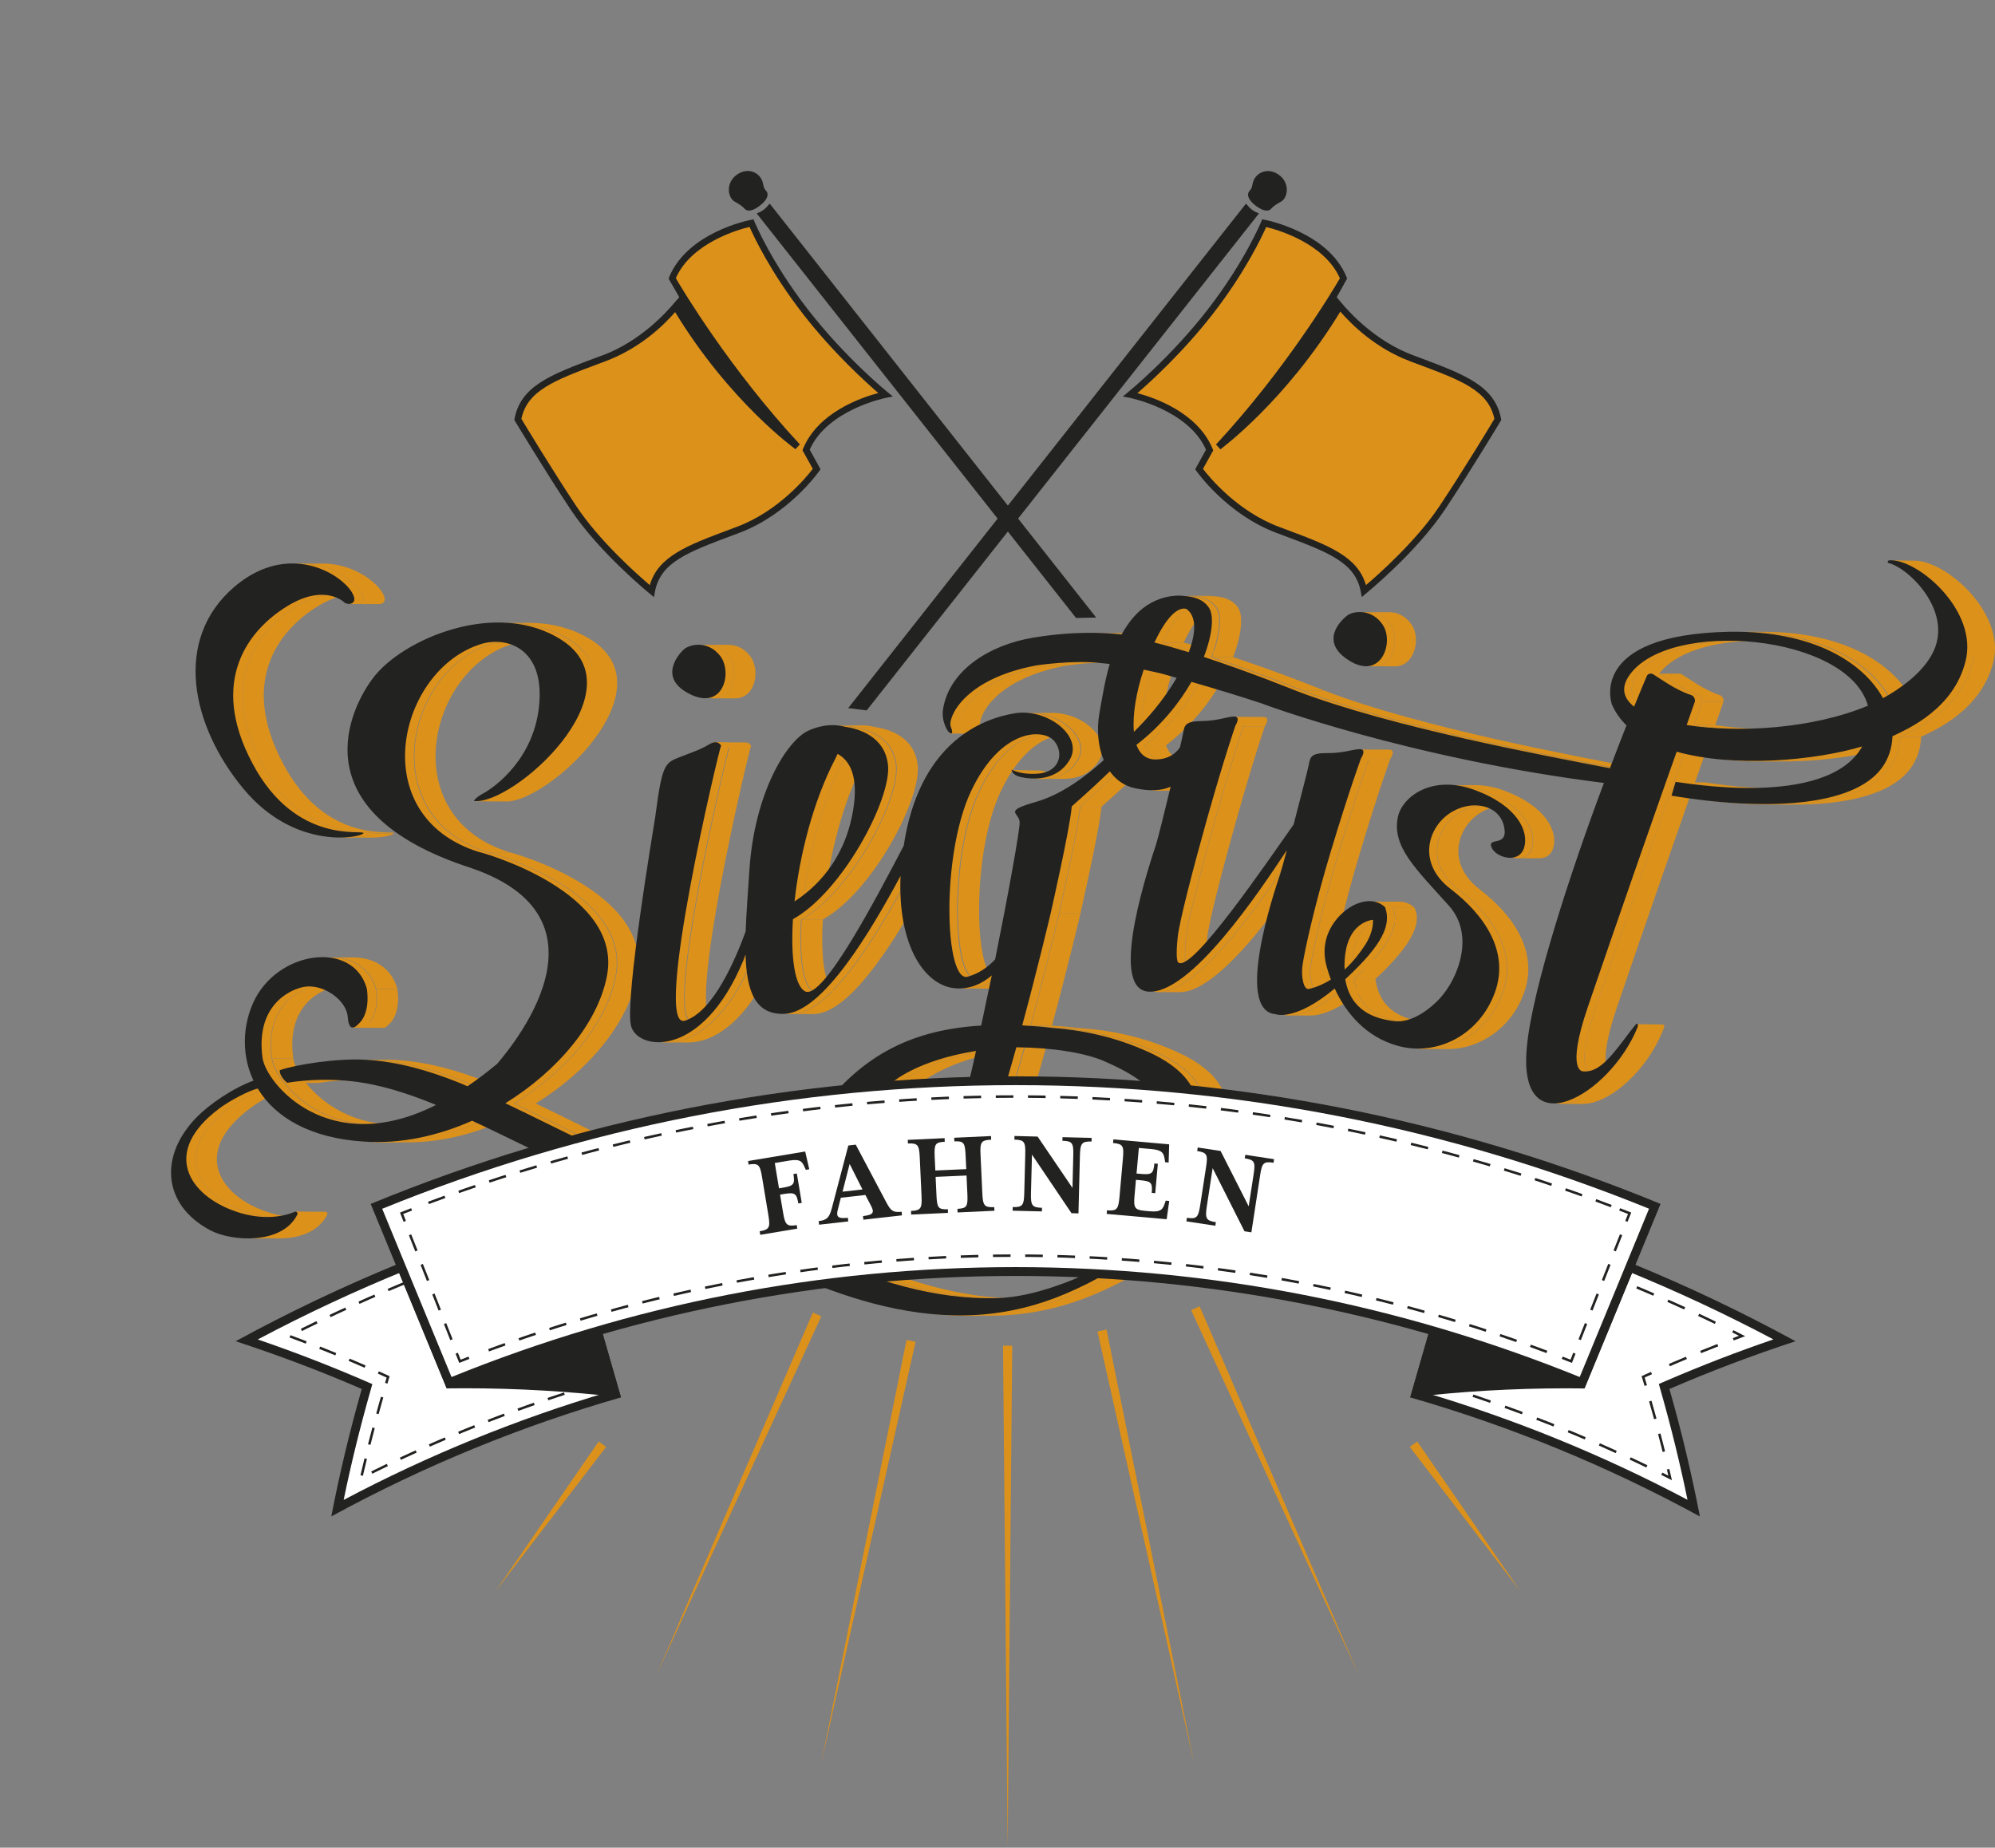 <?xml version="1.0" encoding="utf-8"?>
<!-- Generator: Adobe Illustrator 23.0.2, SVG Export Plug-In . SVG Version: 6.00 Build 0)  -->
<svg version="1.1" id="Ebene_1" xmlns="http://www.w3.org/2000/svg" xmlns:xlink="http://www.w3.org/1999/xlink" x="0px" y="0px"
	 viewBox="0 0 303.32 280.95" style="enable-background:new 0 0 303.32 280.95;" xml:space="preserve">
<rect x="0" y="0" width="303.32" height="280.95" fill="#808080" stroke="none"/>
<style type="text/css">
	.st0{clip-path:url(#SVGID_4_);fill:none;stroke:#C5C5C5;stroke-width:3;stroke-linejoin:round;}
	.st1{clip-path:url(#SVGID_5_);fill:none;stroke:#C5C5C5;stroke-width:3;stroke-linejoin:round;}
	.st2{fill:#FFFFFF;}
	.st3{opacity:0.3;}
	.st4{fill:none;stroke:#4B4B4C;stroke-width:1.26;stroke-miterlimit:300;}
	.st5{fill:#222221;}
	.st6{fill:#AB027C;}
	.st7{fill:none;stroke:#FFFFFF;stroke-width:0.378;stroke-miterlimit:10;}
	.st8{fill:none;stroke:#FFFFFF;stroke-width:0.378;stroke-miterlimit:10;stroke-dasharray:2.811,2.343;}
	.st9{fill:none;stroke:#FFFFFF;stroke-width:0.378;stroke-miterlimit:10;stroke-dasharray:2.809,2.341;}
	.st10{fill:none;stroke:#FFFFFF;stroke-width:0.378;stroke-miterlimit:10;stroke-dasharray:2.639,2.199;}
	.st11{fill:none;stroke:#222221;stroke-width:0.378;stroke-miterlimit:10;}
	.st12{fill:none;stroke:#222221;stroke-width:0.378;stroke-miterlimit:10;stroke-dasharray:2.798,2.332;}
	.st13{fill:none;stroke:#222221;stroke-width:0.378;stroke-miterlimit:10;stroke-dasharray:2.227,1.856;}
	.st14{fill:none;stroke:#FFFFFF;stroke-width:0.378;stroke-miterlimit:10;stroke-dasharray:2.64,2.2;}
	.st15{fill:none;stroke:#222221;stroke-width:0.378;stroke-miterlimit:10;stroke-dasharray:2.639,2.199;}
	.st16{fill:none;stroke:#222221;stroke-width:0.378;stroke-miterlimit:10;stroke-dasharray:2.673,2.227;}
	.st17{fill:#DC911B;}
	.st18{fill:none;stroke:#222221;stroke-width:0.378;stroke-miterlimit:10;stroke-dasharray:2.811,2.343;}
	.st19{fill:none;stroke:#222221;stroke-width:0.378;stroke-miterlimit:10;stroke-dasharray:2.809,2.341;}
	.st20{fill:none;stroke:#222221;stroke-width:0.378;stroke-miterlimit:10;stroke-dasharray:2.64,2.2;}
	.st21{fill:#C20E1A;}
	.st22{fill:none;stroke:#222221;stroke-linecap:round;stroke-linejoin:round;stroke-miterlimit:10;}
	.st23{fill:url(#);}
	.st24{fill:none;stroke:url(#);stroke-miterlimit:10;}
	.st25{fill:#B30D38;}
</style>
<g>
	<polygon class="st17" points="92.15,220.01 75.34,241.95 91.02,219.19 	"/>
	<polygon class="st17" points="215.48,219.19 231.15,241.95 214.34,220.01 	"/>
	<polygon class="st17" points="139.2,204.03 124.84,268.21 137.83,203.74 	"/>
	<polygon class="st17" points="168.24,202.17 181.56,268.21 166.86,202.46 	"/>
	<polygon class="st17" points="124.87,200.15 99.86,254.59 123.59,199.58 	"/>
	<polygon class="st17" points="153.9,204.62 153.2,280.95 152.5,204.62 	"/>
	<polygon class="st17" points="182.39,198.63 206.54,254.59 181.1,199.2 	"/>
	<g>
		<path class="st17" d="M38.66,164.86h3.22c-0.02,0.49,0.4,1.2,0.42,1.24h-3.22C39.06,166.06,38.64,165.34,38.66,164.86"/>
		<path class="st17" d="M39.08,166.1h3.22c-1.27,0.5-2.75,1.29-4.3,2.44c-8.95,6.71-4.59,13.28,2.5,15.7
			c1.79,0.61,3.4,0.83,4.77,0.83h-3.22c-1.37,0-2.98-0.22-4.77-0.83c-7.09-2.42-11.45-8.99-2.5-15.7
			C36.33,167.38,37.82,166.6,39.08,166.1"/>
		<path class="st17" d="M44.96,184.24l4.51,0.01c0.21,0,0.38,0.22,0.28,0.43c-1.33,2.68-4.35,3.63-7.37,3.63h-3.22
			c3.02,0,3.39-0.21,4.72-2.89C43.98,185.22,45.18,184.24,44.96,184.24"/>
		<path class="st17" d="M38.66,164.86c-0.02,0.49,0.4,1.2,0.42,1.24c-1.27,0.5-2.75,1.29-4.3,2.44c-8.95,6.7-4.59,13.27,2.5,15.7
			c1.79,0.61,3.4,0.83,4.77,0.83c1.85,0,3.28-0.4,4.16-0.79c0.04-0.02-1.3-0.04-1.26-0.04c0.21,0,0.1,0.76,0,0.97
			c-1.33,2.68-2.79,3.11-5.81,3.11c-2.23,0-4.4-0.52-5.76-1.24c-7.34-3.92-7.73-11.4-2.04-17.21
			C33.28,167.92,35.72,165.98,38.66,164.86"/>
		<path class="st17" d="M48.45,150.03h3.22c-0.29,0-0.57,0.03-0.84,0.08c-2.34,0.46-7.33,3.02-6.24,10.84h-3.22
			c-1.09-7.81,3.89-10.38,6.24-10.84C47.88,150.06,48.16,150.03,48.45,150.03"/>
		<path class="st17" d="M41.37,160.95h3.22c0.48,2.97,5.89,10.01,15.31,10.01h-3.22C47.25,170.95,41.85,163.92,41.37,160.95"/>
		<path class="st17" d="M50.89,164.22h3.22c-1.93,0-3.88,0.15-5.79,0.45H45.1C47.01,164.38,48.96,164.22,50.89,164.22"/>
		<path class="st17" d="M55.42,155.36l3.77,0.34c0,0-0.48,0.59-0.92,0.59l-4.67-0.02C54.04,156.26,55.41,155.36,55.42,155.36"/>
		<path class="st17" d="M45.87,85.7h3.22c6.31,0,10.69,5.19,9.06,6.03c-0.16,0.09-0.33,0.12-0.48,0.12h-3.22
			c0.15,0,0.31-0.03,0.47-0.12C56.56,90.88,52.18,85.7,45.87,85.7"/>
		<path class="st17" d="M56.66,126.72h3.22c-0.12,0.23-1.49,0.65-3.55,0.65h-3.22C55.18,127.37,56.54,126.95,56.66,126.72"/>
		<path class="st17" d="M50.34,90.46h3.22c-1.36,0-3.11,0.41-5.25,1.73c-5.79,3.54-12.01,11.25-5.28,23.9
			c6.67,12.64,17.15,9.96,16.86,10.63h-3.22c0.29-0.67-10.19,2.01-16.86-10.63c-6.72-12.65-0.5-20.36,5.28-23.9
			C47.23,90.88,48.99,90.46,50.34,90.46"/>
		<path class="st17" d="M45.87,85.7c6.31,0,10.69,5.19,9.06,6.03c-0.16,0.09-0.33,0.12-0.47,0.12c-0.38,0-1.46,0-1.47-0.01
			c-0.06-0.06-0.36-1.38-2.64-1.38c-1.35,0-3.11,0.41-5.25,1.73c-5.79,3.54-12.01,11.25-5.28,23.9
			c6.67,12.64,17.15,9.96,16.86,10.63c-0.12,0.23-1.49,0.65-3.55,0.65c-3.7,0-9.64-1.33-14.68-7.42
			c-7.85-9.49-10.78-22.63-1.36-30.7C40.14,86.64,43.18,85.7,45.87,85.7"/>
		<path class="st17" d="M50.44,145.58h3.22c3.11,0,5.86,1.52,6.76,4.8H57.2C56.3,147.1,53.55,145.58,50.44,145.58"/>
		<path class="st17" d="M57.2,150.38h3.22c0.56,4-1.24,5.31-1.23,5.31h-3.22C55.96,155.69,57.76,154.38,57.2,150.38"/>
		<path class="st17" d="M55.54,161.14h3.22c0.52,0,1.02,0.01,1.49,0.04c4.98,0.3,9.69,1.69,14.07,3.46
			c0.47,0.18,0.92,0.39,1.38,0.58h-3.22c-0.47-0.19-0.92-0.4-1.38-0.58c-4.39-1.76-9.1-3.16-14.08-3.46
			C56.56,161.15,56.05,161.14,55.54,161.14"/>
		<path class="st17" d="M73.18,170.46h3.22c-4.56,2.03-9.48,3.24-14.42,3.24h-3.22C63.71,173.7,68.62,172.49,73.18,170.46"/>
		<path class="st17" d="M76.75,97.64h3.22c-0.74,0-1.45,0.11-2.1,0.3c-12.73,3.83-17.94,26.22-0.39,31.66h-3.22
			c-17.54-5.44-12.33-27.83,0.39-31.66C75.3,97.75,76.01,97.64,76.75,97.64"/>
		<path class="st17" d="M74.25,129.6h3.22c0.31,0,22,6.03,19.38,18.93c-1.4,7.15-7.51,14.38-15.4,19.26h-3.22
			c7.89-4.88,14-12.11,15.4-19.26C96.26,135.64,74.57,129.6,74.25,129.6"/>
		<path class="st17" d="M77.17,94.71h3.22c3.38,0,6.75,0.79,9.69,2.71c11.57,7.66-6.71,24.45-13.04,24.45l-4.95-0.03
			c6.33,0,26.34-16.76,14.77-24.42C83.92,95.49,80.55,94.71,77.17,94.71"/>
		<path class="st17" d="M108.77,112.87l4.57,0.02c0.63,0,0.85,0.49,0.86,0.52l-3.51,0.3C110.68,113.68,109.4,112.87,108.77,112.87"
			/>
		<path class="st17" d="M110.98,113.41h3.22c-0.09,0-2.63,10.47-4.6,20.94c-1.96,10.46-3.36,20.93-1.15,20.93h-3.22
			c-2.21,0-0.81-10.46,1.15-20.93C108.34,123.88,110.89,113.41,110.98,113.41"/>
		<path class="st17" d="M107.52,98.05c1.08,0,2.31,0.42,3.29,1.68c1.61,2.06,0.91,6.46-2.28,6.46c-0.68,0-1.47-0.2-2.38-0.67
			c-5.2-2.66-0.99-6.62-0.98-6.62C105.53,98.46,106.45,98.05,107.52,98.05"/>
		<path class="st17" d="M107.52,98.05h3.22c1.08,0,2.31,0.42,3.29,1.68c1.61,2.06,0.91,6.46-2.28,6.46h-3.22
			c3.19,0,3.89-4.4,2.28-6.46C109.83,98.47,108.6,98.05,107.52,98.05"/>
		<path class="st17" d="M114.36,146.03h3.22c-3.91,9.48-9.23,12.48-12.9,12.48h-3.22C105.14,158.51,110.45,155.5,114.36,146.03"/>
		<path class="st17" d="M114.69,145.15h3.22c-0.11,0.3-0.22,0.59-0.32,0.88h-3.22C114.47,145.73,114.58,145.44,114.69,145.15"/>
		<path class="st17" d="M121.89,139.8h3.22c-0.36,5.76,0.26,10.13,1.82,10.97h-3.22C122.15,149.93,121.53,145.56,121.89,139.8"/>
		<path class="st17" d="M128.28,115.45h3.22c-3.39,6.51-5.41,14.74-6.16,21.63h-3.22C122.87,130.19,124.89,121.95,128.28,115.45"/>
		<path class="st17" d="M128.65,114.64h3.22c-0.23,0.47-0.37,0.78-0.38,0.8h-3.22C128.28,115.43,128.42,115.11,128.65,114.64"/>
		<path class="st17" d="M127.88,110.3h3.22c0.72,0,1.35,0.1,1.88,0.24h-3.22C129.23,110.4,128.59,110.3,127.88,110.3"/>
		<path class="st17" d="M129.76,110.54h3.22c2.04,0.29,6.06,1.41,6.55,5.81c0.56,5.2-6.95,19.33-14.42,23.45h-3.22
			c7.48-4.12,14.98-18.25,14.42-23.45C135.82,111.95,131.8,110.83,129.76,110.54"/>
		<path class="st17" d="M137,164.55h3.22c-9.61,6.72-12.86,19.78-2.95,19.78h-3.22C124.14,184.33,127.39,171.27,137,164.55"/>
		<path class="st17" d="M138.24,133.21h3.22c-4.53,8.43-11.82,20.77-17.65,20.98h-3.22C126.42,153.98,133.71,141.64,138.24,133.21"
			/>
		<path class="st17" d="M149.68,159.82h3.22c-8.96,1.42-12.67,4.74-12.67,4.73H137C137,164.56,140.72,161.24,149.68,159.82"/>
		<path class="st17" d="M78.23,167.79h3.22c2.26,1.07,4.49,2.18,6.71,3.27c4.82,2.36,9.59,4.74,14.33,7.17
			c8.83,4.53,17.36,8.63,26.46,12.69c8.02,3.59,16.79,6.52,25.94,6.52h-3.22c-9.15,0-17.92-2.93-25.94-6.52
			c-9.1-4.06-17.63-8.16-26.46-12.69c-4.74-2.43-9.52-4.82-14.33-7.17C82.72,169.97,80.49,168.86,78.23,167.79"/>
		<path class="st17" d="M152.09,148.34h3.22c-1.36,1.18-3.01,1.98-4.99,1.98h-3.22C149.08,150.32,150.73,149.52,152.09,148.34"/>
		<path class="st17" d="M155.82,159.28h3.22c-2.65,9.51-5.74,19.43-8.22,22.48c-3.63,4.5-7.3,5.88-10.43,5.88h-3.22
			c3.13,0,6.79-1.38,10.43-5.88C150.07,178.71,153.16,168.79,155.82,159.28"/>
		<path class="st17" d="M153.81,117.08l4.59,0.09c0.1,0,0.35,0.12,0.74,0.24c0.51,0.15,1.27,0.31,2.34,0.31h-3.22
			c-1.06,0-2.38,0.13-2.89-0.02C154.97,117.57,153.91,117.08,153.81,117.08"/>
		<path class="st17" d="M158.82,111.69h3.22c-2.74,0-6.8,2.03-9.93,8.73c-4.46,9.56-3.96,28.17-0.72,28.17h-3.22
			c-3.24,0-3.74-18.6,0.72-28.17C152.02,113.72,156.08,111.69,158.82,111.69"/>
		<path class="st17" d="M158.87,101.21h3.22c-11.32,2.11-13.47,8.14-13.05,9.26c0.4,1.05,0.18,1.09,0.14,1.09l-4.51-0.01
			c0.03,0,1.54-0.03,1.14-1.08C145.4,109.34,147.56,103.31,158.87,101.21"/>
		<path class="st17" d="M161.05,138.9h3.22c-0.09,0.4-1.87,7.95-4.33,17.07h-3.22C159.18,146.85,160.95,139.3,161.05,138.9"/>
		<path class="st17" d="M156.71,155.97h3.22c1.45,0.07,2.95,0.2,4.5,0.38h-3.22C159.66,156.17,158.16,156.04,156.71,155.97"/>
		<path class="st17" d="M164.25,122.67h3.22c-0.32,3.59-3.21,16.23-3.2,16.23h-3.22C161.04,138.9,163.93,126.26,164.25,122.67"/>
		<path class="st17" d="M165.62,100.7h3.22c-3.41,0-6.58,0.48-6.75,0.51h-3.22C159.04,101.18,162.21,100.7,165.62,100.7"/>
		<path class="st17" d="M156.8,108.4h3.22c4.57,0,9.06,3.89,7.11,7.17c-1.38,2.34-3.65,2.86-5.39,2.86h-3.22
			c1.74,0,4.01-0.52,5.39-2.86C165.86,112.29,161.37,108.4,156.8,108.4"/>
		<path class="st17" d="M170.02,117.36h3.22c-2.82,2.73-5.63,5.18-5.78,5.31h-3.22C164.39,122.54,167.2,120.09,170.02,117.36"/>
		<path class="st17" d="M166.98,96.25h3.22c1.98,0,3.6,0.12,4.78,0.26h-3.22C170.58,96.38,168.96,96.25,166.98,96.25"/>
		<path class="st17" d="M175.13,101.84h3.22c-1.13,3.36-1.73,6.84-1.49,9.46h-3.22C173.4,108.68,174,105.19,175.13,101.84"/>
		<path class="st17" d="M174.06,113.33h3.22c0.51,1.38,1.44,2.22,2.9,2.22h-3.22C175.5,115.55,174.57,114.71,174.06,113.33"/>
		<path class="st17" d="M179.25,119.69h3.22c-0.8,0.36-1.71,0.54-2.77,0.54h-3.22C177.54,120.23,178.46,120.05,179.25,119.69"/>
		<path class="st17" d="M181.25,92.55h3.22c-1.14,0-2.74,1.4-4.5,5.17h-3.22C178.52,93.95,180.11,92.55,181.25,92.55"/>
		<path class="st17" d="M180.44,90.6h3.22c0.57,0,0.89,0.06,0.91,0.06h-3.22C181.33,90.66,181.01,90.6,180.44,90.6"/>
		<path class="st17" d="M176.76,97.72h3.22c1.58,0.39,3.37,0.9,5.21,1.48h-3.22C180.13,98.61,178.34,98.1,176.76,97.72"/>
		<path class="st17" d="M182.42,103.75h3.22c-1.86,3.26-4.61,6.69-8.36,9.58h-3.22C177.81,110.44,180.56,107.01,182.42,103.75"/>
		<path class="st17" d="M181.35,90.66h3.22c1.37,0.07,2.95,0.5,3.76,1.9c0.68,1.18,0.45,3.98-0.85,7.36h-3.22
			c1.3-3.39,1.54-6.18,0.85-7.36C184.3,91.16,182.72,90.73,181.35,90.66"/>
		<path class="st17" d="M161.22,156.35h3.22c4.29,0.31,9.48,1.24,14.9,3.78c1.67,0.77,3.24,1.75,4.53,2.93
			c1.48,1.38,2.39,3.11,2.9,4.88c2.25,7.72-1.28,15.28-7.46,20.95c-3.58,3.28-8.15,5.89-12.82,7.89c-4.17,1.77-8.67,2.9-13.32,3.19
			c-0.91,0.06-1.81,0.09-2.71,0.09h-3.22c0.9,0,1.8-0.03,2.71-0.09c4.65-0.3,9.15-1.42,13.32-3.19c4.66-2,9.24-4.62,12.82-7.89
			c6.18-5.67,9.71-13.23,7.46-20.95c-0.51-1.76-1.42-3.5-2.9-4.88c-1.29-1.19-2.86-2.16-4.53-2.93
			C170.7,157.59,165.5,156.66,161.22,156.35"/>
		<path class="st17" d="M189.09,110.44h3.22c-0.08,0.22-1.55,4.37-4.32,14.2c-2.23,7.92-4.16,15.49-4.43,17.8
			c-0.15,1.35-0.3,3.66,0.08,3.97h-3.22c-0.38-0.31-0.23-2.62-0.08-3.97c0.27-2.31,2.2-9.88,4.43-17.8
			C187.54,114.81,189.01,110.66,189.09,110.44"/>
		<path class="st17" d="M187.69,109l4.41,0.02c1.12,0,0.26,1.35,0.22,1.42h-3.22C189.13,110.37,188.8,109,187.69,109"/>
		<path class="st17" d="M196.91,129.34h3.22c-4.17,6.34-14.34,21.52-20.76,21.52h-3.22C182.57,150.86,192.73,135.68,196.91,129.34"
			/>
		<path class="st17" d="M184.25,99.92h3.22c6.96,2.28,13.59,4.97,13.94,5.11h-3.22C197.84,104.89,191.21,102.2,184.25,99.92"/>
		<path class="st17" d="M204.18,150.39h3.22c-4.17,3.47-6.84,4.02-8.12,4.02h-3.22C197.34,154.41,200.01,153.86,204.18,150.39"/>
		<path class="st17" d="M208.16,115.4h3.22c0.01,0-1.63,4.34-4.57,14.12c-2.37,7.87-4,15.11-4.31,17.42
			c-0.17,1.28,0.08,3.51,0.9,3.51h-3.22c-0.82,0-1.07-2.22-0.9-3.51c0.32-2.31,1.94-9.56,4.32-17.42
			C206.53,119.74,208.17,115.4,208.16,115.4"/>
		<path class="st17" d="M206.78,113.97l4.41,0.01c1.13,0,0.24,1.35,0.19,1.42l-3.43,0.07C208,115.4,207.91,113.97,206.78,113.97"/>
		<path class="st17" d="M209.96,139.89h3.22c-0.18,0-4.27,0.29-4.34,6.84c0,0.25,0.02,0.49,0.03,0.72h-3.22
			c-0.01-0.23-0.03-0.47-0.03-0.72C205.69,140.18,209.78,139.89,209.96,139.89"/>
		<path class="st17" d="M209.45,137.1h3.22c1.59,0,2.36,0.9,2.4,0.95h-3.22C211.8,138,211.04,137.1,209.45,137.1"/>
		<path class="st17" d="M211.84,138.04h3.22c1.14,2.24-0.28,5.55-5.94,10.82h-3.22C211.57,143.6,212.77,140.67,211.84,138.04"/>
		<path class="st17" d="M207.93,93.08c1.18,0,2.58,0.5,3.55,2.02c1.34,2.13,0.33,6.22-2.6,6.22c-0.76,0-1.64-0.27-2.65-0.92
			c-4.93-3.16-0.32-6.69-0.32-6.69C206.26,93.37,207.03,93.08,207.93,93.08"/>
		<path class="st17" d="M207.93,93.08h3.22c1.18,0,2.58,0.5,3.55,2.02c1.34,2.13,0.33,6.22-2.6,6.22h-3.22
			c2.93,0,3.94-4.08,2.6-6.22C210.51,93.58,209.11,93.08,207.93,93.08"/>
		<path class="st17" d="M205.9,148.86h3.22c0.69,4.9,4.32,6.12,7.33,6.49h-3.22C210.23,154.98,206.59,153.76,205.9,148.86"/>
		<path class="st17" d="M225.45,122.53h3.22c-1.3,0-2.7,0.42-3.93,1.28c-3.26,2.28-4.79,7.58,0.24,11.43
			c5.02,3.85,9.02,9.44,6.72,15.77c-1.91,5.25-6.62,8.51-11.64,8.51h-3.22c5.01,0,9.72-3.26,11.64-8.51
			c2.3-6.33-1.7-11.92-6.72-15.77c-5.03-3.85-3.51-9.15-0.24-11.43C222.75,122.95,224.15,122.53,225.45,122.53"/>
		<path class="st17" d="M221.19,119.39l3.22,0c1.27,0,2.67,0.24,4.18,0.79c6.53,2.39,8.35,6.35,7.54,8.84
			c-0.35,1.07-1.2,1.49-2.11,1.49h-3.22c0.91,0,1.77-0.42,2.12-1.49c0.81-2.49-1.01-6.44-7.54-8.84
			C223.86,119.63,222.46,119.39,221.19,119.39"/>
		<path class="st17" d="M198.19,105.03h3.22c14.6,5.62,38.24,9.96,47.71,11.8h-3.22C236.43,114.99,212.79,110.66,198.19,105.03"/>
		<path class="st17" d="M248.91,155.73l3.87,0.05c0.19,0,0.32,0.19,0.26,0.37c-2.44,6.58-8.32,11.7-12.36,11.7h-3.22
			C241.58,167.85,246.56,162.49,248.91,155.73"/>
		<path class="st17" d="M263.88,97.43h3.22c-6.53,0-12.63,1.72-15.07,5.33c-1.28,1.85-0.84,3.44,0.77,4.7h-3.22
			c-1.6-1.26-2.04-2.84-0.76-4.7C251.25,99.15,257.35,97.43,263.88,97.43"/>
		<path class="st17" d="M252.11,102.43h3.22c0.12,0,0.25,0.03,0.36,0.1h-3.22C252.35,102.46,252.23,102.43,252.11,102.43"/>
		<path class="st17" d="M256.1,114.38h3.22c-3.45,9.73-9.24,26.34-13.47,38.76c-3.28,9.62-0.96,9.85-0.73,9.85h-3.22
			c-0.22,0-2.54-0.23,0.73-9.85C246.86,140.73,252.65,124.11,256.1,114.38"/>
		<path class="st17" d="M258.81,106.72h3.22c-0.21,0.59-0.64,1.84-1.24,3.54h-3.22C258.17,108.55,258.6,107.31,258.81,106.72"/>
		<path class="st17" d="M252.47,102.52h3.22c1.08,0.64,3.35,2.39,5.82,3.19c0.37,0.12,0.62,0.67,0.51,1.01h-3.22
			c0.11-0.34-0.14-0.89-0.51-1.01C255.82,104.91,253.55,103.16,252.47,102.52"/>
		<path class="st17" d="M257.56,110.25h3.22c2.39,0.38,5.1,0.58,7.93,0.58h-3.22C262.66,110.83,259.96,110.63,257.56,110.25"/>
		<path class="st17" d="M255.94,118.96h3.22c0.26,0,5.31,0.94,11.17,0.94h-3.22C261.25,119.9,256.2,118.97,255.94,118.96"/>
		<path class="st17" d="M284.27,113.58h3.22c-4.32,1.29-10.39,2.2-16.46,2.2h-3.22C273.88,115.78,279.95,114.87,284.27,113.58"/>
		<path class="st17" d="M264.78,96.07H268c12.36,0,19.7,4.81,22.6,10.1h-3.22C284.47,100.89,277.13,96.07,264.78,96.07"/>
		<path class="st17" d="M288.87,112.03h3.22c-0.07,1.8-0.62,3.48-1.65,4.85c-2.86,3.86-9.52,5.47-17.76,5.47h-3.22
			c8.23,0,14.89-1.61,17.76-5.47C288.25,115.51,288.8,113.83,288.87,112.03"/>
		<path class="st17" d="M287.25,85.2l3.87,0.06c4.82,0,13.82,7.99,11.95,15.39c-1.82,7.24-8.6,10.25-10.98,11.38h-3.22
			c2.38-1.13,9.27-4.14,11.08-11.38C301.82,93.25,291.21,85.14,287.25,85.2"/>
		<path class="st17" d="M288.23,85.63c4.75-0.42,13.64,7.42,11.72,15.02c-1.82,7.24-8.7,10.25-11.08,11.38
			c-0.07,1.8-0.62,3.47-1.64,4.85c-2.86,3.86-9.52,5.47-17.76,5.47c-4.39,0-9.22-0.46-14.16-1.27c0.21-0.7,0.41-1.41,0.63-2.11
			c0.26,0,5.32,0.94,11.17,0.94c6.64,0,14.31-1.2,17.16-6.32c-4.32,1.29-10.39,2.2-16.46,2.2c-4.09,0-8.17-0.41-11.71-1.4
			c-3.45,9.73-9.24,26.34-13.47,38.76c-3.28,9.62-0.96,9.85-0.73,9.85c2.68,0.01,4.65-2.76,7.14-6.07c0.35-0.47-0.3-0.68,0.02-1.09
			c-2.36,6.76-7.47,12.01-11.6,12.01c-2.77,0-4.69-2.41-4.11-8.57c0.82-8.84,6.69-26.79,11.69-40.16
			c-29.64-3.72-51.92-12.05-51.96-12.09c-3.05-1.02-7.43-2.34-10.67-3.28c-1.86,3.26-4.61,6.69-8.36,9.57
			c0.51,1.38,1.44,2.22,2.9,2.22c1.92-0.04,3.04-0.87,3.71-1.83c0.27-1.18,0.46-2.02,0.49-2.26c0.19-1.13,0.36-1.73,2.79-1.75
			c2.44-0.03,2.95-0.58,3.8-0.71c1.24-0.02,1.37,1.37,1.32,1.44c-0.08,0.22-1.55,4.37-4.32,14.2c-2.23,7.92-4.16,15.49-4.43,17.8
			c-0.15,1.35-0.3,3.66,0.08,3.97c3.05,0.12,13.68-15.54,17.52-20.98c1.09-4.17,2.2-8.53,2.32-9.16c0.2-1.12,0.38-1.69,2.7-1.69
			c2.58,0,2.69-0.58,3.82-0.61c1.13,0,1.43,1.36,1.38,1.43c0.01,0-1.63,4.34-4.57,14.12c-2.37,7.87-4,15.11-4.32,17.42
			c-0.17,1.28,0.08,3.51,0.9,3.51c1.34-0.29,2.43-0.81,3.43-1.43c-0.25-0.67-0.47-1.33-0.65-1.99c-1.37-4.99,2.09-8.45,4.46-9.48
			c0.78-0.34,1.46-0.46,2.03-0.46c1.59,0,2.36,0.9,2.4,0.95c0.93,2.63-0.28,5.55-5.94,10.82c0.69,4.9,4.32,6.12,7.33,6.49
			c3.78,0.03,6.65-3.19,6.8-3.36c2.93-3.12,5.44-9.76,1.47-14.2c-5.01-5.59-8.71-8.99-7.74-13.52c0.48-2.28,3.21-4.88,7.42-4.88
			c1.27,0,2.67,0.24,4.18,0.79c6.53,2.39,8.35,6.35,7.54,8.84c-0.35,1.07-1.2,1.49-2.11,1.49c-1.2,0-2.5-0.73-2.84-1.64
			c-0.59-1.6,2.66,0.14,1.9-3.18c-0.47-2.06-2.31-3.15-4.41-3.15c-1.3,0-2.7,0.42-3.93,1.28c-3.26,2.28-4.79,7.58,0.24,11.43
			c5.02,3.85,9.02,9.44,6.72,15.77c-1.91,5.25-6.62,8.51-11.64,8.51c-1.04,0-2.09-0.14-3.14-0.43c-4.73-1.32-7.77-4.85-9.53-8.69
			c-4.17,3.47-6.84,4.02-8.12,4.02c-0.59,0-0.89-0.12-0.89-0.12c-6.27-0.57-0.12-18.84,0.7-21.26c0.2-0.63,0.57-2,1.03-3.69
			c-4.17,6.34-14.34,21.52-20.76,21.52c-6.59-0.46,0.16-20.12,0.95-22.55c0.36-1.19,1.28-4.94,2.16-8.61
			c-0.8,0.36-1.71,0.54-2.77,0.54c-0.79,0-1.65-0.1-2.61-0.3c-1.64-0.34-2.92-1.28-3.85-2.57c-2.82,2.73-5.63,5.18-5.78,5.31
			c-0.31,3.59-3.21,16.23-3.2,16.23c-0.09,0.4-1.87,7.95-4.33,17.07c1.45,0.07,2.95,0.2,4.5,0.38c4.29,0.31,9.48,1.24,14.9,3.78
			c1.67,0.77,3.24,1.75,4.53,2.93c1.48,1.38,2.39,3.11,2.9,4.88c2.25,7.72-1.28,15.28-7.46,20.95c-3.58,3.28-8.15,5.89-12.82,7.89
			c-4.17,1.77-8.67,2.9-13.32,3.2c-0.91,0.06-1.81,0.09-2.71,0.09c-8.61,0-16.95-2.55-24.61-5.84c-9.22-3.94-17.82-8.07-26.71-12.6
			c-4.83-2.46-9.69-4.87-14.59-7.24c-2.71-1.31-5.41-2.65-8.15-3.92c-4.56,2.03-9.48,3.24-14.42,3.24c-0.65,0-1.3-0.02-1.95-0.06
			c-16.73-1.06-20.46-12.92-16.93-21.01c1.99-4.54,6.56-7.05,10.56-7.05c3.11,0,5.86,1.52,6.76,4.8c0.56,4-1.24,5.31-1.23,5.31
			c-0.01,0-1.86,0.57-2.31,0.57c-0.34,0,0.73-0.32,0.64-1.52c-0.17-2.47-3.2-4.71-5.86-4.71c-0.29,0-0.57,0.03-0.84,0.08
			c-2.35,0.46-7.32,3.02-6.24,10.84c0.48,2.97,5.89,10,15.31,10c3.22,0,6.9-0.82,11.02-2.9c-4.23-1.72-8.36-3.1-12.69-3.59
			c-1.36-0.16-2.74-0.24-4.12-0.24c-1.93,0-3.88,0.15-5.79,0.45c-0.06-0.05-1.17-0.95-1.12-1.91c2.16-0.76,7.42-1.63,11.56-1.63
			c0.52,0,1.02,0.01,1.49,0.04c4.98,0.3,9.69,1.69,14.08,3.46c0.47,0.18,0.92,0.39,1.38,0.58c1.46-1,2.99-2.15,4.57-3.47
			c-0.2,0,19.99-21.53-4.06-29.73c-26.47-8.59-18.13-24.54-14.92-28.79c3.06-4.18,11.13-8.53,19.09-8.53c3.39,0,6.75,0.79,9.69,2.71
			c11.58,7.66-6.56,24.34-12.89,24.34c-0.34-0.02-0.49-0.33,1.02-1.14c1.49-0.82,7.75-5.17,8.39-13.67
			c0.54-6.99-3.25-9.31-6.64-9.31c-0.74,0-1.45,0.11-2.1,0.3c-12.73,3.83-17.94,26.23-0.4,31.66c0.31,0,22,6.03,19.38,18.93
			c-1.4,7.15-7.5,14.38-15.4,19.26c2.26,1.07,4.49,2.18,6.71,3.27c4.82,2.36,9.59,4.74,14.33,7.17c8.83,4.53,17.36,8.63,26.46,12.69
			c8.02,3.59,16.79,6.52,25.94,6.52c0.4,0,0.79-0.01,1.19-0.02c3.01-0.09,5.98-0.84,8.77-1.77c4.39-1.49,8.7-3.66,11.79-6.76
			c3.01-3.01,4.92-5.94,5.68-9.84c0.74-3.74,0.62-8.03-1.52-11.49c-1.81-2.92-4.95-4.64-8.37-6.15c-3.04-1.33-7.98-2.09-13.42-2.14
			c-2.65,9.51-5.74,19.43-8.22,22.48c-3.63,4.5-7.3,5.88-10.43,5.88c-4.94,0-8.54-3.43-8.58-3.43c-3.31-3-6.4-10.82-1.13-17.07
			c5.72-6.78,12.67-10.56,23.03-11.17c0.25-1.22,0.49-2.38,0.72-3.43c0.29-1.33,0.58-2.75,0.89-4.19c-1.36,1.18-3.01,1.98-4.99,1.98
			c-5.1-0.29-9.34-6.37-8.86-17.11c-4.53,8.43-11.82,20.77-17.65,20.98c-4.5,0-5.74-3.6-5.9-9.04c-0.11,0.3-0.22,0.58-0.32,0.88
			c-3.91,9.47-9.23,12.48-12.9,12.48c-2.27,0-3.91-1.15-4.2-2.62c-0.85-4.39,3.39-29.53,3.72-31.71c1.04-7.87,1.4-8.13,3.73-9.04
			c2.34-0.9,2.25-1.35,3.58-2.15c0.38-0.22,1.57-0.1,1.82-0.1c0.63,0,0.85,0.49,0.86,0.52c-0.09,0-2.63,10.47-4.6,20.94
			c-1.96,10.46-3.36,20.93-1.15,20.93c4.6-1.38,8-9.53,9.48-13.61c0.1-2.82,0.34-5.95,0.56-9.21c0.75-11.93,5.72-19.85,8.95-21.31
			c1.37-0.62,2.61-0.84,3.66-0.84c0.72,0,1.35,0.1,1.88,0.24c2.04,0.29,6.06,1.41,6.55,5.81c0.56,5.2-6.95,19.33-14.42,23.45
			c-0.36,5.76,0.26,10.13,1.82,10.97c3.43,0.09,11.29-15.09,14.99-22.13c0.06-0.45,0.14-0.9,0.23-1.36
			c2.67-14.44,11.68-17.97,16.61-18.78c0.42-0.07,0.83-0.1,1.25-0.1c4.57,0,9.06,3.89,7.1,7.17c-1.38,2.34-3.65,2.86-5.39,2.86
			c-0.91,0-1.67-0.14-2.09-0.24c-1.21-0.28-2.61-1.07-2.62-1.1c0.56,0.11,1.59,0.17,2.1,0.33c0.51,0.15,1.27,0.31,2.34,0.31
			c0.25,0,0.52-0.01,0.8-0.03c3.27-0.21,4.06-3.06,2.51-4.96c-0.49-0.6-1.47-1.04-2.74-1.04c-2.74,0-6.8,2.03-9.93,8.73
			c-4.46,9.56-3.97,28.17-0.72,28.17c1.94-0.5,3.31-1.49,4.42-2.67c1.9-9.45,3.76-19.68,3.72-20.87c-0.04-1.47-2.65-1.61,2.47-3.08
			c3.91-1.11,7.61-3.92,10.29-6.35c-0.87-2.09-1.1-4.65-0.66-7.12c0.43-2.44,0.85-5.02,1.57-7.5c-0.47-0.05-1.03-0.11-1.74-0.18
			c-0.84-0.08-1.72-0.12-2.61-0.12c-3.41,0-6.58,0.48-6.75,0.5c-11.32,2.11-13.33,8.14-12.91,9.27c0.4,1.05-1.25,1.07-1.29,1.07
			c-0.37-0.01-0.3-0.93-0.53-1.46c-0.37-0.85,0.37-1.32,0.51-2.22c0.98-6.07,7.28-9.8,13.62-10.85c3.36-0.57,6.3-0.75,8.7-0.75
			c1.98,0,3.6,0.12,4.78,0.26c0.53-0.96,1.13-1.87,1.87-2.7c2.5-2.82,5.38-3.22,6.81-3.22c0.57,0,0.89,0.06,0.91,0.06
			c1.37,0.07,2.95,0.5,3.76,1.9c0.68,1.18,0.45,3.98-0.85,7.36c6.96,2.28,13.59,4.97,13.94,5.11c14.6,5.62,38.24,9.96,47.72,11.8
			c0.91-2.38,1.76-4.58,2.53-6.51c-0.93-0.92-1.68-1.96-2.2-3.17c0,0-3.91-10.63,17.83-11.08c0.24,0,0.48,0,0.71,0
			c12.36,0,19.7,4.81,22.6,10.1c2.05-1.11,6.17-3.73,7.75-7.29C297.83,92.81,291.32,86.39,288.23,85.63 M134.3,184.33
			c9.34-0.14,13.03-13.68,15.38-24.51c-8.96,1.42-12.67,4.74-12.67,4.73c-9.61,6.72-12.86,19.78-2.95,19.78
			C134.13,184.33,134.22,184.33,134.3,184.33 M265.5,110.83c6.51,0,13.74-1.06,19.59-3.52c-1.78-6.42-11.93-9.88-21.2-9.88
			c-6.53,0-12.63,1.72-15.07,5.33c-1.28,1.85-0.84,3.44,0.76,4.7c0.93-2.28,1.62-3.91,1.94-4.67c0.1-0.23,0.34-0.36,0.59-0.36
			c0.12,0,0.25,0.03,0.36,0.1c1.08,0.64,3.35,2.38,5.82,3.18c0.37,0.12,0.62,0.67,0.51,1.01c-0.21,0.59-0.64,1.84-1.24,3.54
			C259.96,110.63,262.66,110.83,265.5,110.83 M128.28,115.45c-3.39,6.51-5.41,14.74-6.16,21.63c3.07-1.99,7.6-6.12,8.9-13.88
			c0.88-5.28-0.6-7.6-2.36-8.55C128.42,115.11,128.28,115.43,128.28,115.45 M173.64,111.3c1.84-1.81,4.47-4.7,6.48-8.21
			c-0.92-0.26-1.59-0.46-1.89-0.54c-0.58-0.17-1.87-0.46-3.1-0.71C174,105.19,173.4,108.68,173.64,111.3 M181.97,99.19
			c1.57-4.23,0.57-5.97-0.38-6.6c-0.11-0.03-0.22-0.04-0.34-0.04c-1.14,0-2.74,1.4-4.5,5.16C178.34,98.1,180.13,98.62,181.97,99.19
			 M209.96,139.89c-0.18,0-4.27,0.29-4.34,6.84c0,0.25,0.02,0.49,0.03,0.72c1.36-1.25,2.41-2.66,3.14-3.79
			C209.72,142.18,209.97,140.86,209.96,139.89"/>
		<path class="st5" d="M55.26,126.7c0.29-0.67-10.2,2.01-16.88-10.63c-6.74-12.64-0.5-20.36,5.29-23.9c5.77-3.54,8.71-0.55,8.7-0.55
			c0,0,0.57,0.41,1.16,0.09c2.33-1.21-7.58-11.23-17.89-2.49c-9.43,8.07-6.51,21.21,1.36,30.7
			C44.87,129.43,54.92,127.35,55.26,126.7"/>
		<path class="st5" d="M104.81,105.5c5.18,2.66,6.62-3.29,4.67-5.79c-1.96-2.5-4.93-1.69-5.65-0.82
			C103.82,98.88,99.61,102.85,104.81,105.5"/>
		<path class="st5" d="M205.03,100.38c4.91,3.17,6.95-2.61,5.25-5.3c-1.71-2.68-4.75-2.18-5.57-1.39
			C204.7,93.7,200.09,97.22,205.03,100.38"/>
		<path class="st5" d="M287.25,85.2c-0.24,0.01-0.34,0.35-0.11,0.41c3.1,0.77,9.61,7.19,6.9,13.27c-1.58,3.56-5.7,6.17-7.75,7.28
			c-2.96-5.39-10.54-10.28-23.35-10.1c-21.83,0.45-17.84,11.14-17.86,11.08c0.53,1.2,1.28,2.25,2.21,3.16
			c-0.76,1.93-1.62,4.13-2.52,6.51c-9.49-1.84-33.16-6.18-47.78-11.8c0,0-6.99-2.84-13.96-5.12c1.31-3.38,1.54-6.18,0.85-7.36
			c-0.81-1.39-2.39-1.82-3.76-1.9c0,0-4.23-0.78-7.73,3.16c-0.73,0.83-1.34,1.74-1.87,2.69c-2.61-0.3-7.35-0.54-13.5,0.49
			c-6.35,1.06-12.65,4.78-13.64,10.85c-0.15,0.91,0.02,1.85,0.39,2.7c0.23,0.53,0.53,0.99,0.9,1c0,0,0.29,0.04-0.13-1.09
			c-0.43-1.12,1.74-7.15,13.07-9.26c0,0,5.29-0.8,9.37-0.39c0.71,0.07,1.28,0.13,1.74,0.18c-0.72,2.47-1.14,5.06-1.57,7.5
			c-0.43,2.47-0.21,5.03,0.66,7.12c-2.68,2.43-6.39,5.24-10.31,6.35c-5.12,1.46-2.51,1.6-2.47,3.08c0.04,1.19-1.82,11.41-3.73,20.87
			c-1.11,1.18-2.48,2.17-4.18,2.63c-3.46,0.97-4.1-18.32,0.48-28.13c4.6-9.8,11.15-9.61,12.69-7.7c1.55,1.9,0.76,4.75-2.52,4.96
			c-3.28,0.21-4.25-0.97-3.93-0.47c0,0,0.1,0.69,1.31,0.97c1.21,0.28,5.38,0.95,7.49-2.62c2.13-3.57-3.42-7.88-8.37-7.06
			c-4.94,0.81-13.96,4.34-16.64,18.78c-0.08,0.46-0.16,0.91-0.23,1.36c-3.87,7.37-12.29,23.61-15.01,22.13
			c-1.57-0.84-2.19-5.21-1.83-10.97c7.48-4.12,15-18.25,14.45-23.45c-0.49-4.4-4.52-5.52-6.56-5.81c-1.32-0.35-3.24-0.45-5.55,0.6
			c-3.23,1.46-8.21,9.38-8.97,21.31c-0.21,3.27-0.46,6.39-0.56,9.21c-1.49,4.08-4.89,12.24-9.25,13.58
			c-5.01,1.5,5.34-41.84,5.51-41.82c0,0-0.45-1.01-1.79-0.21c-1.34,0.8-2.13,1.04-4.47,1.94c-2.34,0.9-2.7,1.17-3.74,9.04
			c-0.33,2.18-4.58,27.31-3.72,31.7c0.76,3.87,10.78,5.48,17.12-9.85c0.11-0.29,0.21-0.59,0.32-0.88c0.16,5.56,1.45,9.2,5.9,9.04
			c5.84-0.21,13.14-12.55,17.67-20.98c-0.47,10.75,3.77,16.82,8.45,17.1c2.17,0.13,3.96-0.71,5.42-1.97c-0.3,1.45-0.6,2.86-0.89,4.2
			c-0.23,1.05-0.47,2.2-0.72,3.43c-10.36,0.61-17.32,4.39-23.05,11.16c-5.27,6.26-2.18,14.08,1.13,17.08
			c0.06,0,9.66,9.15,19.04-2.45c2.48-3.06,5.58-12.97,8.23-22.49c5.44,0.06,10.4,0.81,13.44,2.15c3.42,1.5,6.57,3.23,8.37,6.14
			c2.14,3.46,2.26,7.75,1.52,11.49c-0.76,3.89-2.67,6.82-5.69,9.84c-3.09,3.1-7.41,5.27-11.81,6.75c-2.79,0.94-5.77,1.69-8.79,1.77
			c-9.59,0.27-18.79-2.76-27.17-6.5c-9.1-4.06-17.65-8.17-26.49-12.69c-4.75-2.43-9.53-4.82-14.35-7.17
			c-2.23-1.09-4.46-2.2-6.72-3.27c7.9-4.88,14.01-12.12,15.42-19.26c2.64-12.97-19.35-19-19.41-18.93
			c-17.57-5.43-12.35-27.83,0.39-31.66c3.65-1.1,9.42,0.5,8.76,9c-0.65,8.5-6.91,12.85-8.41,13.67c-1.51,0.82-1.52,1.24-1.52,1.23
			c5.99,0.65,25.21-16.63,13.41-24.43c-9.88-6.45-24.46-0.15-28.82,5.81c-3.22,4.24-11.57,20.21,14.93,28.79
			c24.09,8.2,3.87,29.73,4.07,29.73c-1.58,1.32-3.11,2.47-4.58,3.47c-0.46-0.19-0.91-0.4-1.38-0.58c-4.39-1.76-9.11-3.16-14.1-3.45
			c-4.28-0.26-10.64,0.73-13.07,1.59c-0.05,0.96,1.12,1.91,1.12,1.91c3.29-0.52,6.66-0.6,9.93-0.22c4.34,0.49,8.47,1.87,12.33,3.43
			c0.13,0.05,0.25,0.11,0.38,0.16c-16.21,8.18-25.73-3.11-26.37-7.11c-1.09-7.81,3.9-10.38,6.24-10.83
			c2.83-0.56,6.53,1.88,6.72,4.63c0.19,2.78,1.66,0.95,1.66,0.95c0,0,1.79-1.31,1.24-5.31c-2.07-7.5-13.81-5.81-17.34,2.25
			c-3.53,8.08,0.21,19.94,16.95,21c5.6,0.37,11.23-0.88,16.39-3.18c2.75,1.28,5.46,2.61,8.17,3.92c4.91,2.38,9.78,4.79,14.6,7.25
			c8.9,4.53,17.52,8.65,26.75,12.6c8.47,3.62,17.77,6.36,27.36,5.75c4.65-0.3,9.16-1.42,13.33-3.2c4.67-1.99,9.26-4.61,12.84-7.89
			c6.2-5.67,9.72-13.23,7.47-20.95c-0.52-1.77-1.42-3.51-2.91-4.88c-1.28-1.19-2.86-2.16-4.54-2.94
			c-5.43-2.53-10.63-3.46-14.92-3.78c-1.56-0.18-3.06-0.3-4.51-0.38c2.46-9.12,4.33-17.07,4.33-17.07c-0.01,0,2.89-12.64,3.2-16.23
			c0,0,2.96-2.58,5.79-5.32c0.93,1.29,2.21,2.23,3.85,2.57c2.25,0.47,3.99,0.38,5.39-0.24c-0.88,3.67-1.81,7.42-2.16,8.61
			c-0.78,2.43-7.55,22.1-1.23,22.55c6.41,0.45,16.82-15.08,21.06-21.51c-0.45,1.69-0.83,3.05-1.03,3.68
			c-0.82,2.42-6.99,20.68-0.7,21.26c0.01,0,2.91,1.18,9.01-3.9c1.77,3.85,4.81,7.37,9.54,8.7c6.09,1.7,12.49-1.73,14.8-8.07
			c2.31-6.33-1.7-11.92-6.73-15.78c-5.03-3.85-3.51-9.15-0.24-11.42c3.26-2.27,7.61-1.45,8.36,1.87c0.76,3.32-2.5,1.57-1.91,3.18
			c0.59,1.6,4.15,2.65,4.96,0.15c0.81-2.5-1-6.45-7.55-8.84c-6.55-2.39-10.99,1.13-11.62,4.1c-0.97,4.53,2.74,7.92,7.75,13.51
			c3.98,4.44,1.46,11.08-1.47,14.2c0,0-3.38,3.77-6.82,3.36c-3.02-0.36-6.65-1.58-7.47-6.37c0.04-0.04,0.08-0.07,0.12-0.11
			c5.67-5.27,6.87-8.19,5.95-10.82c0,0-1.49-1.76-4.44-0.49c-2.38,1.02-5.83,4.49-4.46,9.48c0.18,0.66,0.4,1.33,0.65,1.99
			c-0.99,0.62-2.1,1.13-3.32,1.42c-0.92,0.22-1.2-2.16-1.01-3.5c0.31-2.31,1.94-9.55,4.32-17.42c2.95-9.78,4.59-14.12,4.58-14.12
			c0,0,0.96-1.45-0.19-1.42c-1.15,0.03-2.47,0.62-4.91,0.6c-2.43-0.02-2.61,0.56-2.82,1.7c-0.11,0.63-1.23,4.99-2.32,9.16
			c-4.02,5.7-15.53,22.64-17.54,20.98c-0.37-0.3-0.23-2.62-0.07-3.97c0.27-2.31,2.21-9.89,4.43-17.8
			c2.77-9.84,4.33-14.21,4.32-14.21c0,0,0.93-1.47-0.21-1.42c-1.15,0.05-2.47,0.66-4.91,0.69c-2.44,0.03-2.61,0.61-2.8,1.75
			c-0.04,0.25-0.23,1.08-0.5,2.26c-0.67,0.96-1.79,1.8-3.64,1.83c-1.51,0.03-2.46-0.82-2.98-2.22c3.75-2.89,6.5-6.32,8.37-9.58
			c3.25,0.94,7.63,2.26,10.68,3.28c0.04,0.04,22.35,8.37,52.03,12.09c-5.02,13.37-10.9,31.32-11.72,40.16
			c-1.45,15.32,12.56,7.42,16.8-2.93c0.24-0.59-0.08-0.69-0.18-0.57c-0.32,0.41-0.57,0.67-0.92,1.14c-2.6,3.45-4.62,6.31-7.13,6.06
			c0.01,0-2.73,0.25,0.72-9.84c4.24-12.42,10.03-29.03,13.49-38.77c8.81,2.46,20.98,1.35,28.21-0.8
			c-5.37,9.63-27.82,5.39-28.37,5.38c-0.21,0.7-0.42,1.41-0.63,2.11c14.24,2.35,27.56,1.72,31.96-4.19
			c1.02-1.38,1.58-3.06,1.64-4.85c2.39-1.14,9.29-4.14,11.1-11.38C300.84,92.9,291.56,84.91,287.25,85.2 M126.97,115.43
			c0,0,0.15-0.33,0.38-0.8c1.76,0.95,3.24,3.27,2.36,8.55c-1.29,7.75-5.83,11.89-8.91,13.88
			C121.56,130.17,123.58,121.94,126.97,115.43 M133,184.32c-10.22,0.21-6.99-13.01,2.71-19.78c0,0.01,3.71-3.32,12.68-4.74
			C146.06,170.64,142.36,184.17,133,184.32 M208.76,139.87c0.01,0.97-0.23,2.3-1.18,3.77c-0.73,1.13-1.78,2.54-3.14,3.79
			c-0.01-0.24-0.03-0.47-0.02-0.72C204.49,140.05,208.74,139.87,208.76,139.87 M180.74,99.17c-1.85-0.57-3.63-1.08-5.22-1.47
			c1.94-4.16,3.68-5.43,4.84-5.12C181.32,93.22,182.32,94.95,180.74,99.17 M172.4,111.28c-0.24-2.62,0.36-6.1,1.49-9.46
			c1.24,0.26,2.52,0.54,3.11,0.71c0.29,0.09,0.98,0.28,1.89,0.54C176.87,106.58,174.24,109.48,172.4,111.28 M256.44,110.24
			c0.6-1.7,1.04-2.94,1.24-3.53c0.11-0.34-0.14-0.89-0.51-1.01c-2.47-0.79-4.75-2.54-5.83-3.18c-0.34-0.2-0.8-0.08-0.95,0.26
			c-0.33,0.75-1.02,2.39-1.94,4.67c-1.61-1.26-2.04-2.85-0.77-4.7c5.92-8.74,33.28-6.38,36.32,4.55
			C275.59,110.83,264.34,111.48,256.44,110.24"/>
		<path class="st5" d="M44.8,184.26c-1.53,0.67-4.74,1.4-8.94-0.04c-7.1-2.43-11.46-8.99-2.5-15.69c1.55-1.15,4.43-2.7,5.97-3.06
			c0,0-0.58-0.76-0.56-1.25c-3.4,1.23-6.92,3.68-8.85,5.64c-5.7,5.8-5.31,13.29,2.05,17.21c3.2,1.7,10.93,2.26,13.24-2.4
			C45.33,184.41,45.06,184.15,44.8,184.26"/>
		<path class="st2" d="M257.52,229.32c-13.44-7.22-27.65-13.04-42.28-17.29l8.02-27.88c16.62,4.83,32.78,11.44,48.05,19.65
			c-6.03,2.02-11.99,4.3-17.76,6.79l-0.54,0.23l0.16,0.57C254.87,217.31,256.33,223.34,257.52,229.32"/>
		<path class="st5" d="M223.72,184.98c15.86,4.65,31.28,10.93,45.91,18.68c-5.55,1.9-11.03,4.02-16.34,6.31l-1.08,0.47l0.32,1.13
			c1.55,5.45,2.91,10.99,4.04,16.48c-12.91-6.83-26.52-12.37-40.51-16.49l3.82-13.3L223.72,184.98 M222.8,183.31
			c-2.8,9.72-5.59,19.45-8.39,29.17c15.14,4.35,29.91,10.39,44.04,18.1c-1.24-6.44-2.78-12.91-4.63-19.38
			c6.18-2.67,12.57-5.1,19.17-7.26C256.89,195.15,240.05,188.27,222.8,183.31"/>
		<path class="st11" d="M263.45,202.43c0.47,0.24,0.94,0.47,1.41,0.71c-0.45,0.16-0.89,0.33-1.33,0.5"/>
		<path class="st18" d="M261.18,204.54c-3.04,1.19-6.03,2.43-8.97,3.73"/>
		<path class="st11" d="M251.09,208.78c-0.42,0.19-0.85,0.38-1.27,0.57c0.14,0.44,0.27,0.88,0.4,1.33"/>
		<path class="st18" d="M250.91,213.04c0.88,3.06,1.69,6.12,2.43,9.19"/>
		<path class="st11" d="M253.62,223.4c0.1,0.44,0.21,0.88,0.31,1.33c-0.42-0.21-0.85-0.43-1.27-0.64"/>
		<path class="st19" d="M250.39,222.97c-9.6-4.65-19.45-8.56-29.48-11.74"/>
		<path class="st7" d="M219.73,210.86c-0.45-0.14-0.89-0.27-1.34-0.41c0.13-0.42,0.26-0.84,0.38-1.26"/>
		<path class="st10" d="M219.42,207.08c1.77-5.82,3.53-11.64,5.3-17.46"/>
		<path class="st7" d="M225.04,188.56l0.38-1.26c0.5,0.15,0.99,0.3,1.49,0.46"/>
		<path class="st19" d="M229.54,188.59c11.11,3.59,22.03,8,32.66,13.23"/>
		<path class="st5" d="M223.01,183.69c8.53,2.47,17.02,5.42,25.24,8.8l-7.54,18.32c-0.84-0.01-1.68-0.01-2.51-0.01
			c-7.82,0-15.67,0.45-23.36,1.33L223.01,183.69z"/>
		<path class="st5" d="M223.22,184.07c8.32,2.42,16.6,5.3,24.62,8.58l-4.73,11.49l-2.62,6.35c-0.77-0.01-1.54-0.01-2.31-0.01
			c-7.68,0-15.39,0.43-22.93,1.28l3.94-13.7L223.22,184.07 M222.8,183.31c-2.8,9.72-5.59,19.45-8.39,29.17
			c7.73-0.91,15.67-1.38,23.78-1.38c0.9,0,1.81,0.01,2.71,0.02c2.58-6.27,5.16-12.53,7.74-18.79
			C240.16,188.83,231.53,185.83,222.8,183.31"/>
		<path class="st11" d="M242.63,193.24c0.49,0.19,0.97,0.38,1.46,0.57c-0.16,0.41-0.32,0.82-0.48,1.23"/>
		<path class="st12" d="M242.75,197.2c-1.11,2.82-2.23,5.64-3.34,8.46"/>
		<path class="st11" d="M238.98,206.75l-0.48,1.23c-0.48,0-0.96,0-1.44,0"/>
		<path class="st11" d="M225.04,188.56l0.38-1.26c0.5,0.15,0.99,0.3,1.49,0.46"/>
		<path class="st13" d="M228.99,188.41c4.23,1.36,8.44,2.83,12.61,4.43"/>
		<path class="st2" d="M51.31,229.32c1.19-5.98,2.65-12,4.34-17.93l0.16-0.57l-0.54-0.23c-5.76-2.49-11.72-4.77-17.75-6.79
			c15.27-8.21,31.43-14.82,48.05-19.65l8.02,27.88C78.96,216.28,64.74,222.09,51.31,229.32"/>
		<path class="st5" d="M85.11,184.98l4.63,16.09l3.02,10.51c-13.99,4.12-27.6,9.65-40.51,16.49c1.13-5.5,2.49-11.03,4.04-16.48
			l0.32-1.13l-1.08-0.47c-5.31-2.3-10.79-4.42-16.34-6.32C53.82,195.91,69.25,189.63,85.11,184.98 M86.03,183.31
			c-17.25,4.96-34.09,11.84-50.2,20.63c6.6,2.16,13,4.58,19.17,7.26c-1.84,6.47-3.39,12.94-4.63,19.38
			c14.13-7.72,28.9-13.75,44.04-18.1C91.62,202.76,88.82,193.04,86.03,183.31"/>
		<path class="st20" d="M83.4,187.3c2.34,7.72,4.69,15.43,7.03,23.15c-12.14,3.68-24.03,8.44-35.53,14.28
			c1.18-5.12,2.55-10.24,4.11-15.37c-4.87-2.23-9.89-4.3-15.04-6.21C56.73,196.67,69.93,191.39,83.4,187.3z"/>
		<path class="st5" d="M93.99,212.12c-7.68-0.88-15.54-1.33-23.36-1.33c-0.84,0-1.67,0-2.51,0.01l-7.55-18.32
			c8.22-3.38,16.71-6.33,25.24-8.8L93.99,212.12z"/>
		<path class="st5" d="M85.61,184.07l4.77,16.6l3.19,11.1c-7.55-0.85-15.26-1.28-22.93-1.28c-0.77,0-1.54,0-2.31,0.01l-7.35-17.84
			C69,189.38,77.28,186.49,85.61,184.07 M86.03,183.31c-8.74,2.51-17.36,5.52-25.85,9.01c2.58,6.26,5.16,12.53,7.74,18.79
			c0.91-0.01,1.81-0.02,2.71-0.02c8.11,0,16.05,0.48,23.78,1.38C91.62,202.76,88.82,193.04,86.03,183.31"/>
		<path class="st11" d="M81.92,187.76c0.49-0.15,0.99-0.31,1.48-0.46c0.13,0.42,0.26,0.84,0.38,1.26"/>
		<path class="st11" d="M71.77,207.98c-0.48,0-0.96,0-1.44,0c-0.16-0.41-0.32-0.82-0.48-1.23"/>
		<path class="st12" d="M68.99,204.58c-1.11-2.82-2.23-5.64-3.34-8.46"/>
		<path class="st11" d="M65.22,195.03c-0.16-0.41-0.32-0.82-0.48-1.23c0.48-0.19,0.97-0.38,1.46-0.57"/>
		<path class="st13" d="M68.25,192.45c4.18-1.57,8.39-3.03,12.63-4.37"/>
		<path class="st2" d="M57.24,183.42c30.98-12.67,63.67-19.09,97.18-19.09c33.51,0,66.2,6.42,97.17,19.09l-11.05,26.82
			c-27.46-11.22-56.43-16.91-86.13-16.91c-29.7,0-58.67,5.69-86.13,16.91L57.24,183.42z"/>
		<path class="st5" d="M154.42,165c33.19,0,65.59,6.32,96.3,18.79l-5.1,12.39l-5.44,13.2c-27.35-11.08-56.2-16.7-85.77-16.71
			c-29.56,0-58.4,5.62-85.76,16.71l-5.64-13.68l-4.9-11.9C88.82,171.32,121.22,165,154.42,165L154.42,165 M154.41,163.66
			c-33.33,0-66.67,6.47-98.05,19.4c3.85,9.36,7.71,18.71,11.56,28.06c27.69-11.41,57.09-17.11,86.5-17.11
			c29.4,0,58.81,5.71,86.49,17.11l11.56-28.06C221.08,170.12,187.75,163.66,154.41,163.66"/>
		<path class="st11" d="M246.25,183.89c0.51,0.2,1.01,0.39,1.52,0.59c-0.16,0.41-0.32,0.82-0.49,1.23"/>
		<path class="st15" d="M246.47,187.75c-2.23,5.66-4.47,11.32-6.7,16.98"/>
		<path class="st11" d="M239.37,205.76c-0.16,0.41-0.32,0.82-0.48,1.23c-0.46-0.18-0.91-0.36-1.37-0.54"/>
		<path class="st16" d="M235.19,205.56C182.75,185.9,124.83,186.05,72.46,206"/>
		<path class="st11" d="M71.3,206.45c-0.46,0.18-0.92,0.36-1.37,0.54l-0.49-1.23"/>
		<path class="st15" d="M68.64,203.71c-2.23-5.66-4.47-11.32-6.7-16.98"/>
		<path class="st11" d="M61.54,185.71c-0.16-0.41-0.32-0.82-0.48-1.23c0.5-0.2,1.01-0.4,1.52-0.59"/>
		<path class="st16" d="M65.14,182.91c57.96-21.73,121.96-21.57,179.83,0.48"/>
		<path class="st5" d="M192.92,31.39c0.21-0.27,0.84-0.76,1.59-1.15c0.76-0.4,1.09-2.24-0.38-3.27c-1.47-1.02-2.9-0.19-3.16,0.95
			c-0.25,1.14-0.25,0.97-0.64,1.47C189.79,30.07,192.42,32.03,192.92,31.39"/>
		<path class="st5" d="M192.61,32.02c-0.53,0-1.18-0.34-1.73-0.77c-1.03-0.8-1.38-1.61-0.94-2.17l0.17-0.22
			c0.18-0.21,0.18-0.22,0.37-1.05c0.16-0.73,0.71-1.36,1.43-1.64c0.8-0.31,1.69-0.17,2.5,0.39c0.84,0.59,1.29,1.49,1.23,2.46
			c-0.05,0.75-0.39,1.39-0.91,1.66c-0.74,0.39-1.29,0.84-1.43,1.02C193.14,31.92,192.89,32.02,192.61,32.02 M192.53,31.08
			C192.53,31.08,192.53,31.08,192.53,31.08C192.53,31.08,192.53,31.08,192.53,31.08 M192.78,27c-0.17,0-0.34,0.03-0.5,0.09
			c-0.41,0.16-0.72,0.51-0.82,0.93c-0.22,0.96-0.27,1.1-0.58,1.47l-0.15,0.19c0.04,0.01,0.23,0.35,0.75,0.76
			c0.5,0.4,0.94,0.56,1.1,0.57c0.31-0.36,0.99-0.85,1.7-1.23c0.17-0.09,0.35-0.4,0.38-0.84c0.02-0.29-0.03-1.03-0.81-1.58
			C193.49,27.13,193.13,27,192.78,27"/>
		<path class="st17" d="M214.61,54.47c-5.64-2.12-9.6-6.35-11.18-8.26C195,60.3,185.24,67.91,185.24,67.91
			c11.62-12.52,19.03-25.58,19.03-25.58c-2.7-6.6-12.06-8.41-12.06-8.41s-2.44,6.04-8.2,13.47c-5.76,7.43-12.16,12.62-12.16,12.62
			s9.36,1.81,12.06,8.41l-1.61,2.91c0,0,4.52,6.45,11.95,9.24c7.42,2.79,12.19,4.35,13.12,9.31l0.01,0c0,0,7.56-6.11,11.92-12.68
			c4.01-6.04,8.43-13.41,8.43-13.41C226.8,58.82,222.03,57.26,214.61,54.47"/>
		<path class="st5" d="M207.05,90.78l-0.16-0.82c-0.83-4.45-4.96-5.99-11.79-8.55l-1.02-0.38c-7.48-2.81-11.99-9.15-12.18-9.42
			l-0.18-0.26l1.64-2.97c-2.68-6.09-11.51-7.87-11.6-7.89l-1.05-0.2l0.83-0.68c0.06-0.05,6.43-5.24,12.08-12.54
			c5.64-7.28,8.1-13.29,8.13-13.35l0.15-0.38l0.4,0.08c0.39,0.08,9.66,1.94,12.43,8.71l0.09,0.22l-0.12,0.21
			c-0.06,0.1-1.46,2.63-1.46,2.63l0.57,0.69c1.43,1.74,5.38,6.01,10.97,8.11l1.02,0.38c6.91,2.59,11.48,4.3,12.42,9.3l0.04,0.19
			l-0.1,0.16c-0.04,0.07-4.48,7.45-8.45,13.43c-4.35,6.55-11.94,12.73-12.02,12.79L207.05,90.78z M182.9,71.29
			c0.91,1.2,5.16,6.41,11.53,8.81l1.02,0.38c6.53,2.44,10.96,4.1,12.23,8.49c1.89-1.61,7.66-6.71,11.21-12.05
			c3.63-5.46,7.65-12.1,8.32-13.23c-0.91-4.31-5.01-5.84-11.75-8.36l-1.02-0.38c-5.3-1.99-8.89-5.55-10.66-7.57
			c-8.3,13.63-18.13,20.86-18.23,20.94l-0.67-0.73c10.64-11.47,17.83-23.53,18.84-25.27c-2.36-5.35-9.46-7.38-11.21-7.8
			c-0.65,1.47-3.19,6.87-8.1,13.2c-4.57,5.89-9.6,10.43-11.48,12.06c2.53,0.67,9.17,2.92,11.44,8.48l0.09,0.22L182.9,71.29z"/>
		<path class="st5" d="M191.29,32.39c-1.05-0.36-1.54-1.09-1.76-1.34c-0.04-0.05-0.12-0.05-0.16,0l-60.41,76.62l2.81,0.35
			l59.58-75.49C191.4,32.48,191.36,32.41,191.29,32.39"/>
		<path class="st5" d="M117.1,31.05c-0.04-0.05-0.12-0.05-0.16,0c-0.22,0.25-0.71,0.98-1.76,1.34c-0.07,0.02-0.11,0.09-0.06,0.15
			l48.49,61.43l3.05-0.07L117.1,31.05z"/>
		<path class="st5" d="M111.96,30.23c0.75,0.4,1.38,0.89,1.59,1.15c0.51,0.65,3.13-1.31,2.59-2.01c-0.39-0.5-0.38-0.33-0.64-1.46
			c-0.25-1.14-1.69-1.97-3.16-0.95C110.88,27.99,111.2,29.83,111.96,30.23"/>
		<path class="st5" d="M113.86,32.02c-0.28,0-0.52-0.1-0.7-0.33c-0.14-0.18-0.69-0.63-1.43-1.02c-0.51-0.27-0.86-0.91-0.91-1.66
			c-0.06-0.98,0.39-1.87,1.23-2.46c0.81-0.57,1.7-0.7,2.5-0.39c0.72,0.28,1.27,0.91,1.43,1.64c0.19,0.83,0.2,0.84,0.37,1.05
			l0.17,0.21c0.44,0.56,0.08,1.37-0.94,2.17C115.04,31.67,114.39,32.02,113.86,32.02 M112.2,29.79c0.7,0.37,1.38,0.87,1.69,1.23
			c0.16-0.01,0.59-0.17,1.1-0.57c0.52-0.41,0.72-0.75,0.72-0.85l-0.12-0.1c-0.31-0.37-0.36-0.51-0.58-1.47
			c-0.09-0.41-0.4-0.77-0.82-0.93c-0.49-0.19-1.04-0.09-1.57,0.28c-0.78,0.55-0.83,1.29-0.81,1.58
			C111.85,29.39,112.03,29.7,112.2,29.79"/>
		<path class="st17" d="M122.46,47.39c-5.76-7.43-8.2-13.47-8.2-13.47s-9.36,1.81-12.06,8.41l0.02,0.03c0,0,7.41,13.02,19.03,25.54
			c0,0-9.77-7.61-18.2-21.7c-1.57,1.9-5.53,6.14-11.19,8.27c-7.42,2.79-12.19,4.35-13.12,9.31c0,0,4.42,7.37,8.43,13.41
			c4.36,6.56,11.92,12.68,11.92,12.68l0.01,0c0.93-4.96,5.7-6.52,13.12-9.31c7.42-2.79,11.94-9.24,11.94-9.24l-1.6-2.91
			c2.7-6.6,12.06-8.41,12.06-8.41S128.21,54.82,122.46,47.39"/>
		<path class="st5" d="M99.43,90.8l-0.66-0.55c-0.08-0.06-7.67-6.24-12.02-12.79c-3.97-5.98-8.4-13.36-8.45-13.43l-0.1-0.16
			l0.03-0.19c0.94-5,5.5-6.71,12.42-9.3L91.69,54c5.6-2.1,9.54-6.38,10.98-8.12l0.61-0.69c0,0-1.43-2.48-1.49-2.58l-0.12-0.21
			l0.07-0.26c2.77-6.77,12.03-8.64,12.43-8.71l0.4-0.08l0.15,0.38c0.03,0.06,2.49,6.07,8.13,13.35
			c5.65,7.29,12.02,12.49,12.08,12.54l0.83,0.67l-1.05,0.2c-0.09,0.02-8.92,1.8-11.6,7.89l1.64,2.97l-0.18,0.26
			c-0.19,0.27-4.7,6.6-12.18,9.42l-1.02,0.38c-6.83,2.56-10.95,4.1-11.79,8.55L99.43,90.8z M79.27,63.69
			c0.68,1.12,4.69,7.76,8.32,13.23c3.55,5.35,9.33,10.46,11.21,12.05c1.26-4.39,5.7-6.05,12.23-8.49l1.02-0.38
			c6.37-2.39,10.61-7.61,11.53-8.81l-1.57-2.83l0.09-0.22c2.27-5.56,8.91-7.81,11.44-8.48c-1.88-1.62-6.91-6.16-11.48-12.06
			c-4.91-6.33-7.45-11.73-8.1-13.2c-1.75,0.42-8.85,2.44-11.21,7.8c1.01,1.73,8.2,13.79,18.86,25.27l-0.67,0.73
			c-0.1-0.08-9.99-7.2-18.29-20.84c-1.77,2.03-5.31,5.48-10.62,7.48l-1.02,0.38C84.28,57.84,80.18,59.38,79.27,63.69"/>
	</g>
	<g>
		<path class="st5" d="M122.52,177.88l-0.16-0.36c-0.4-0.89-0.66-1.33-2.35-1.05l-2.21,0.37l0.64,3.85l0.54-0.09
			c1.68-0.28,1.91-0.51,1.65-2.08l0.52-0.09l0.75,4.47l-0.52,0.09c-0.26-1.57-0.55-1.71-2.24-1.43l-0.54,0.09l0.46,2.73
			c0.31,1.87,0.57,2.15,2.07,1.9l0.09,0.54l-5.63,0.94l-0.09-0.54c1.5-0.25,1.63-0.6,1.32-2.47l-0.96-5.78
			c-0.31-1.87-0.55-2.14-2.04-1.89l-0.09-0.54l8.69-1.45l0.62,2.7L122.52,177.88z"/>
	</g>
	<g>
		<path class="st5" d="M131.27,185.46l-0.06-0.55c1.62-0.18,1.75-0.56,1.21-1.59l-0.85-1.62l-3.73,0.42l-0.45,1.77
			c-0.29,1.12-0.04,1.45,1.52,1.28l0.06,0.55l-4.44,0.5l-0.06-0.55c1.21-0.14,1.6-0.49,1.98-1.88l2.53-9.61l1.13-0.13l4.66,8.8
			c0.66,1.24,1,1.55,2.31,1.4l0.06,0.55L131.27,185.46z M129.18,176.98l-1.08,4.22l3.03-0.34L129.18,176.98z"/>
	</g>
	<g>
		<path class="st5" d="M145.59,184.36l-0.02-0.55c1.46-0.07,1.59-0.4,1.51-2.29l-0.13-2.78l-4.7,0.21l0.13,2.78
			c0.09,1.89,0.25,2.21,1.73,2.14l0.02,0.55l-5.6,0.26l-0.02-0.55c1.51-0.07,1.69-0.4,1.6-2.29l-0.27-5.85
			c-0.09-1.89-0.29-2.19-1.8-2.12l-0.02-0.55l5.6-0.26l0.02,0.55c-1.48,0.07-1.61,0.38-1.53,2.27l0.1,2.1l4.7-0.21l-0.1-2.1
			c-0.09-1.89-0.25-2.19-1.71-2.12l-0.02-0.55l5.6-0.26l0.02,0.55c-1.53,0.07-1.71,0.38-1.62,2.27l0.27,5.85
			c0.09,1.89,0.29,2.21,1.82,2.14l0.02,0.55L145.59,184.36z"/>
	</g>
	<g>
		<path class="st5" d="M164.19,175.73l-0.22,8.77l-1.06-0.03l-6.01-8.91l-0.15,5.83c-0.05,1.89,0.15,2.22,1.67,2.26l-0.01,0.55
			l-4.45-0.11l0.01-0.55c1.52,0.04,1.71-0.28,1.76-2.17l0.15-5.85c0.05-1.89-0.13-2.2-1.65-2.24l0.01-0.55l3.52,0.09l5.3,7.81
			l0.12-4.93c0.05-1.89-0.13-2.2-1.65-2.24l0.01-0.55l4.43,0.11l-0.01,0.55C164.46,173.54,164.24,173.84,164.19,175.73z"/>
	</g>
	<g>
		<path class="st5" d="M177.38,185.39l-9.12-0.81l0.05-0.55c1.51,0.13,1.73-0.17,1.9-2.06l0.52-5.83c0.17-1.89,0.01-2.21-1.5-2.34
			l0.05-0.55l8.48,0.75l-0.08,2.77l-0.53-0.05l-0.06-0.39c-0.16-0.97-0.33-1.46-2.03-1.61l-1.91-0.17l-0.35,3.89l0.59,0.05
			c1.7,0.15,1.98,0,2.12-1.58l0.53,0.05l-0.4,4.47l-0.53-0.05c0.14-1.59-0.11-1.78-1.81-1.93l-0.59-0.05l-0.21,2.36
			c-0.17,1.89,0,2.21,1.56,2.35l0.77,0.07c1.7,0.15,1.97-0.32,2.28-1.25l0.13-0.37l0.53,0.05L177.38,185.39z"/>
	</g>
	<g>
		<path class="st5" d="M191.59,178.71l-1.33,8.67l-1.05-0.16l-4.84-9.6l-0.88,5.77c-0.29,1.87-0.13,2.22,1.37,2.45l-0.08,0.54
			l-4.4-0.67l0.08-0.54c1.5,0.23,1.73-0.06,2.02-1.93l0.89-5.79c0.29-1.87,0.15-2.2-1.35-2.43l0.08-0.54l3.48,0.53l4.27,8.42
			l0.75-4.87c0.29-1.87,0.15-2.2-1.35-2.43l0.08-0.54l4.38,0.67l-0.08,0.54C192.12,176.56,191.87,176.83,191.59,178.71z"/>
	</g>
</g>
</svg>
